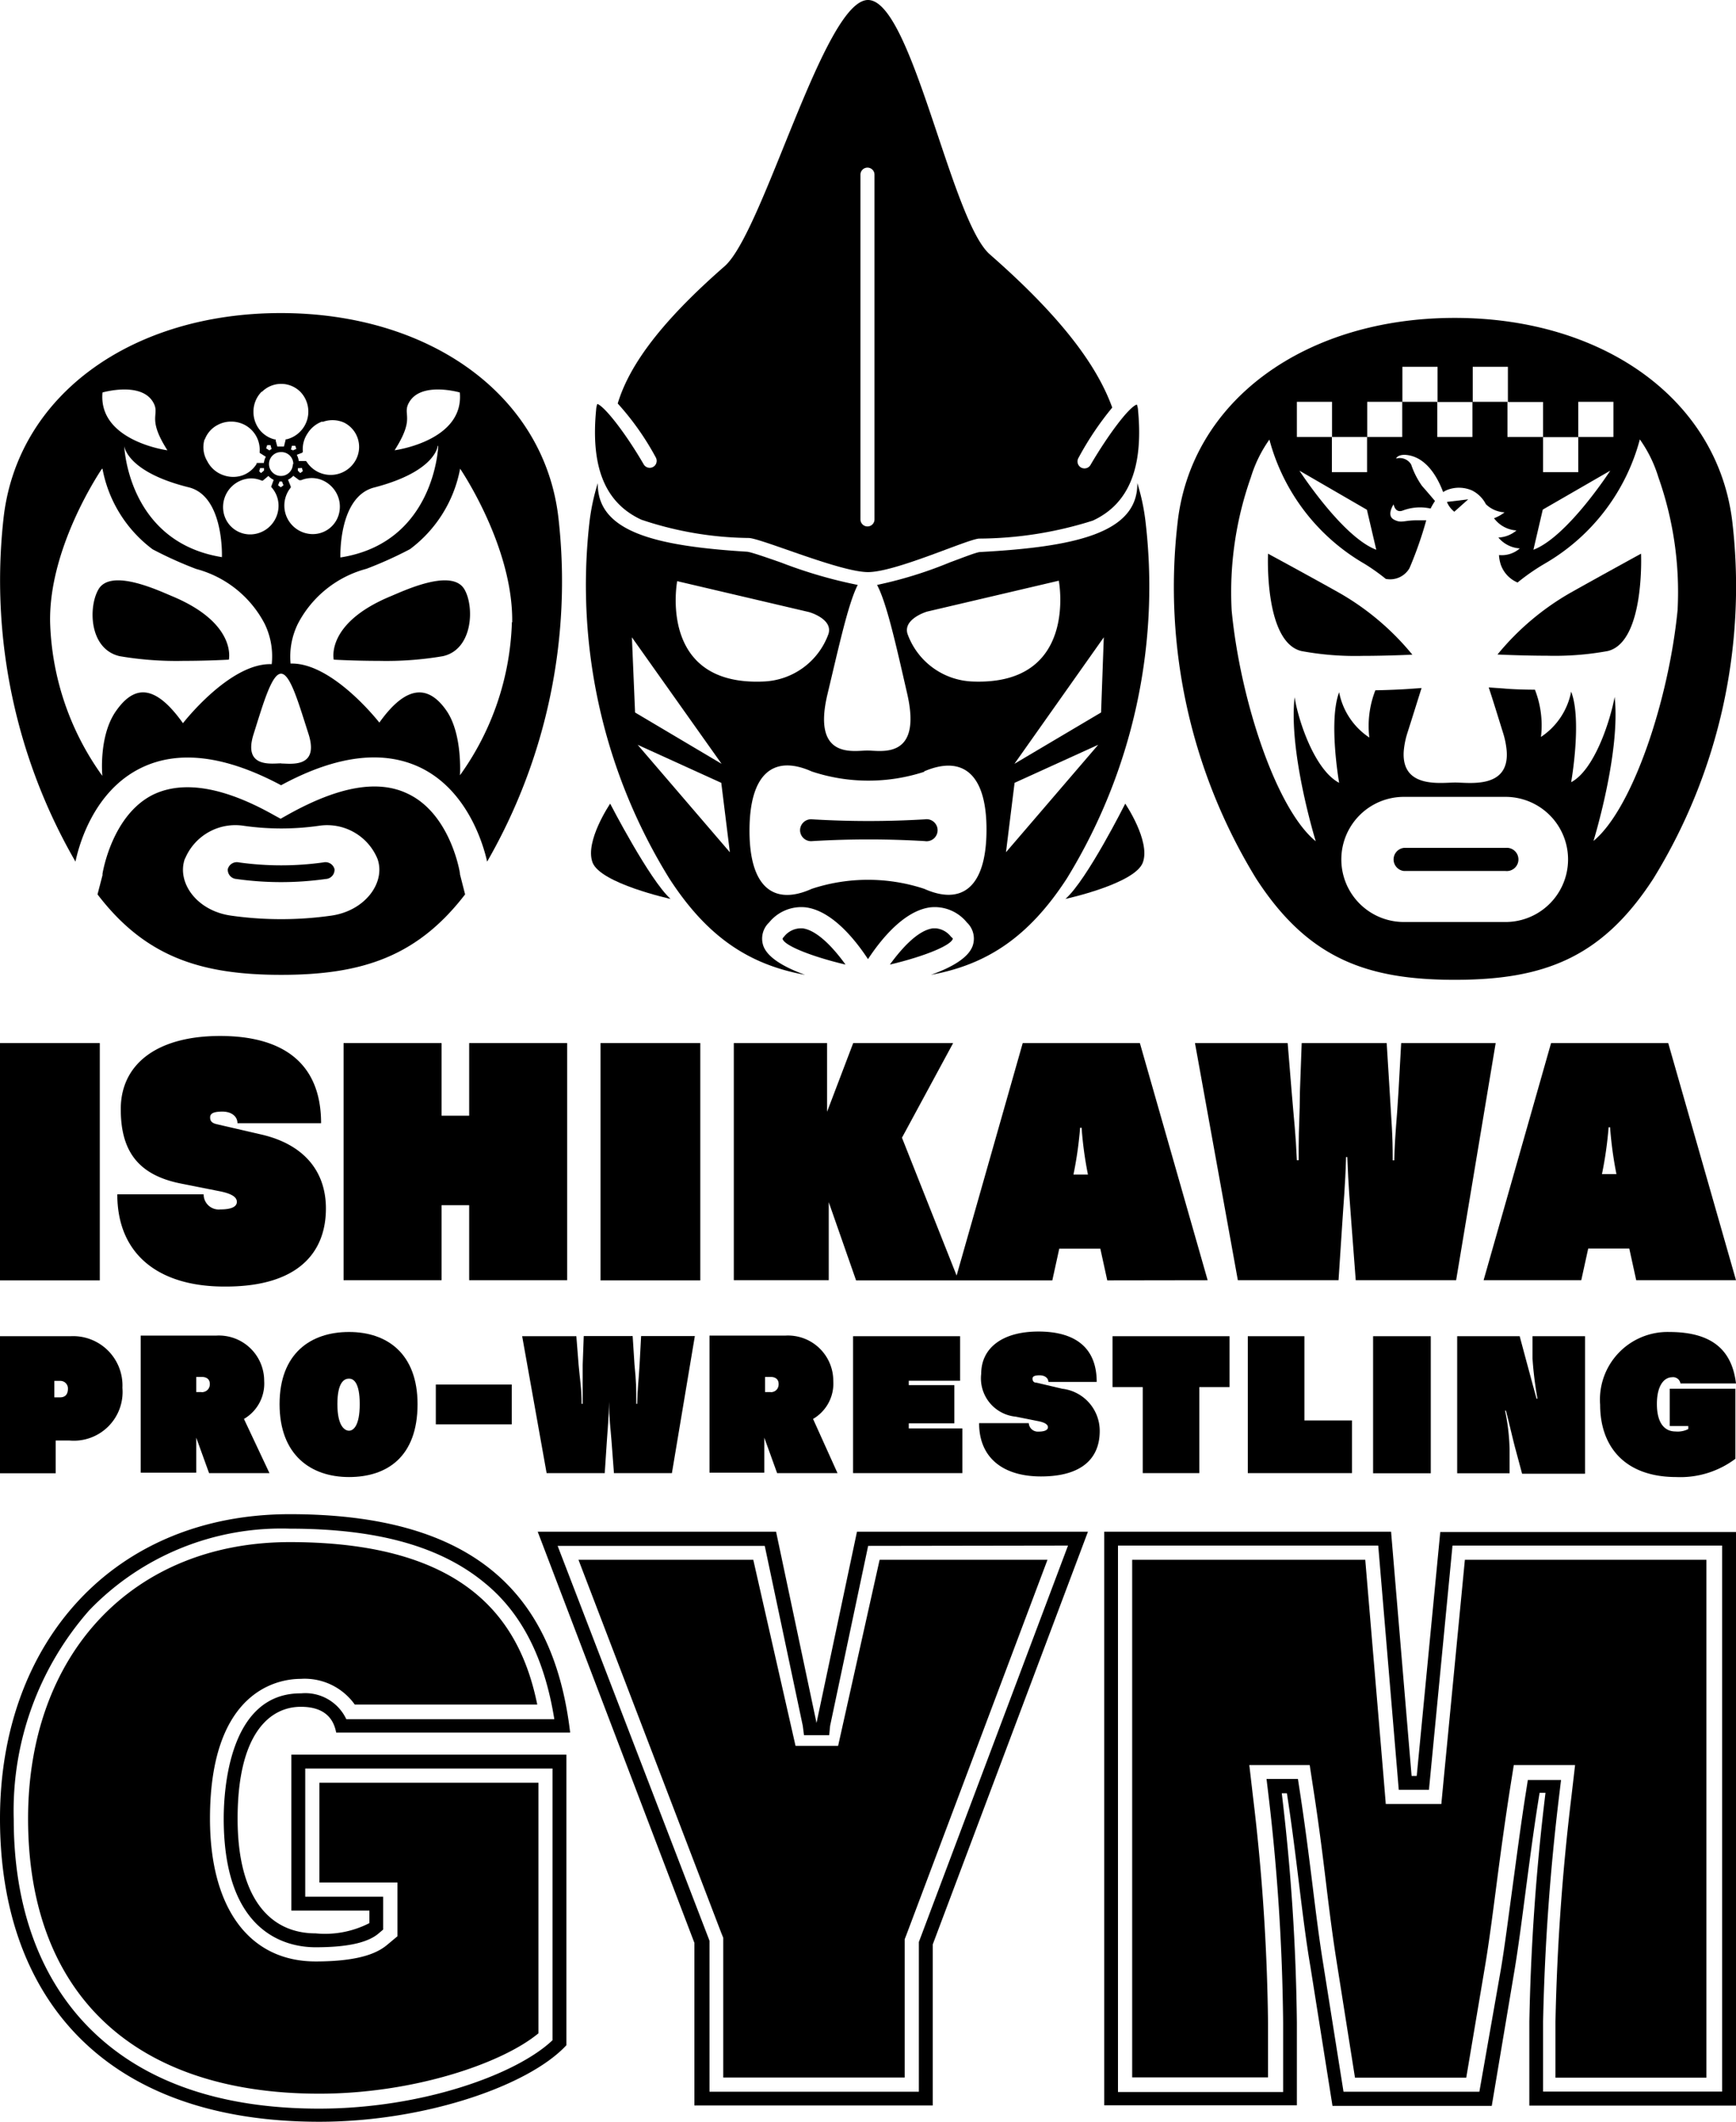 <svg xmlns="http://www.w3.org/2000/svg" width="115" height="140.56" viewBox="0 0 115 140.56"><title>アセット 1</title><path d="M3.69,95.43h.92a3.23,3.23,0,0,0,3.5-3.49,3.27,3.27,0,0,0-3.44-3.42H0v9.08H3.69ZM3.6,91.48H4A.5.5,0,0,1,4.5,92c0,.45-.26.57-.52.57H3.6Z"/><path d="M17.5,91.48a3,3,0,0,0-3.18-3h-5v9.08H13V95.24l.85,2.35h4L16.16,94A2.71,2.71,0,0,0,17.5,91.48Zm-4.14.74H13v-1h.38c.26,0,.52.11.52.47S13.62,92.23,13.36,92.23Z"/><path d="M23.12,97.85c2.52,0,4.54-1.34,4.54-4.83,0-3.33-2-4.78-4.54-4.78s-4.6,1.42-4.6,4.78S20.58,97.85,23.12,97.85Zm0-6.52c.28,0,.71.22.71,1.69s-.44,1.76-.71,1.76-.77-.28-.77-1.76S22.82,91.33,23.12,91.33Z"/><rect x="28.87" y="91.72" width="5.03" height="2.64"/><path d="M36.21,97.59h3.85l.14-2.11c.06-.94.12-1.44.15-2.61h0c0,1.14.09,1.66.16,2.6l.16,2.12h3.84l1.52-9.08H42.47l-.1,1.87c-.07,1.21-.13,1.45-.16,2.62h-.06c0-1,0-1.41-.12-2.62l-.12-1.87H38.67l-.07,1.9c0,.78,0,1.34,0,2.08V93h-.07c0-1-.1-1.45-.2-2.58l-.15-1.9H34.59Z"/><path d="M55.2,91.48a3,3,0,0,0-3.18-3H47v9.08h3.63V95.24l.85,2.35h4L53.86,94A2.71,2.71,0,0,0,55.2,91.48Zm-4.14.74h-.38v-1h.38c.26,0,.52.11.52.47S51.32,92.23,51.05,92.23Z"/><polygon points="63.6 91.47 63.6 88.52 56.51 88.52 56.51 97.59 63.75 97.59 63.75 94.63 60.2 94.63 60.2 94.29 63.22 94.29 63.22 91.76 60.2 91.76 60.2 91.47 63.6 91.47"/><path d="M70.37,92l-1.7-.4c-.21,0-.27-.13-.27-.27s.12-.22.47-.22.58.19.58.44h3.2c0-2.27-1.42-3.34-3.86-3.34S65,89.34,65,91a2.55,2.55,0,0,0,2.29,2.85l1.45.29c.54.1.68.26.68.41s-.15.29-.63.29a.6.6,0,0,1-.64-.56H64.86c0,2.3,1.59,3.53,4.1,3.53,2.8,0,3.89-1.28,3.89-3A2.81,2.81,0,0,0,70.37,92Z"/><polygon points="79.45 97.59 79.45 91.89 81.45 91.89 81.45 88.52 73.7 88.52 73.7 91.89 75.7 91.89 75.7 97.59 79.45 97.59"/><polygon points="82.66 88.52 82.66 97.59 89.56 97.59 89.56 94.1 86.41 94.1 86.41 88.52 82.66 88.52"/><rect x="90.96" y="88.52" width="3.82" height="9.08"/><path d="M101.11,90.16l-.44-1.64H96.53v9.08H100V96a13.45,13.45,0,0,0-.3-2.55h.06c.26,1,.48,2,.63,2.54l.44,1.64H105V88.52h-3.48V90a23.8,23.8,0,0,0,.33,2.66h-.06C101.56,91.84,101.32,90.93,101.11,90.16Z"/><path d="M110.57,88.24A4.48,4.48,0,0,0,106,93.06c0,2.76,1.62,4.79,5.05,4.79a6.06,6.06,0,0,0,3.91-1.21V92h-4.35v2.47h1.23v.2a1.54,1.54,0,0,1-.85.16c-.72,0-1.23-.55-1.23-1.82s.51-1.77,1-1.77a.49.49,0,0,1,.56.41H115C114.74,89.53,113.52,88.24,110.57,88.24Z"/><rect y="69.1" width="6.61" height="15.72"/><path d="M21.59,80.06c0-2.48-1.47-4.25-4.27-4.9l-2.94-.68c-.36-.08-.46-.22-.46-.46s.2-.38.81-.38,1,.32,1,.77h5.54c0-3.93-2.46-5.78-6.69-5.78S8,70.53,8,73.47c0,2.62,1,4.35,4,4.94l2.52.5c.93.18,1.17.44,1.17.71s-.26.5-1.09.5a1,1,0,0,1-1.11-1H7.77c0,4,2.76,6.11,7.09,6.11C19.72,85.26,21.59,83,21.59,80.06Z"/><polygon points="37.57 69.1 31.08 69.1 31.08 73.91 29.25 73.91 29.25 69.1 22.76 69.1 22.76 84.81 29.25 84.81 29.25 79.84 31.08 79.84 31.08 84.81 37.57 84.81 37.57 69.1"/><rect x="39.78" y="69.1" width="6.61" height="15.72"/><path d="M80,84.81,75.51,69.1H67.75L63.37,84.5l-3.62-9.13,3.39-6.27H56.52l-1.73,4.55V69.1H48.61V84.81h6.29V79.64l1.81,5.18h13l.46-2.1h2.72l.46,2.1Zm-8.89-7a25,25,0,0,0,.44-3.1h.1a24.87,24.87,0,0,0,.42,3.1Z"/><path d="M92.82,69.1l-.18,3.24c-.12,2.1-.22,2.52-.28,4.53h-.1c0-1.81-.08-2.44-.2-4.53l-.2-3.24H86.23l-.12,3.28c0,1.35-.08,2.32-.08,3.61v.87h-.12c-.08-1.81-.18-2.52-.34-4.47L85.3,69.1H79.16L82,84.81h6.67l.24-3.65c.1-1.63.2-2.5.26-4.51h.08c.08,2,.16,2.88.28,4.49l.28,3.67h6.65L99.08,69.1Z"/><path d="M102.75,69.1,98.28,84.81h6.47l.46-2.1h2.72l.46,2.1H115L110.51,69.1Zm3.37,8.68a25,25,0,0,0,.44-3.1h.1a24.87,24.87,0,0,0,.42,3.1Z"/><path d="M23.5,112.92H35.59c-1.1-5.38-4.46-10.76-16.39-10.76-10.37,0-17.34,7.36-17.34,18.32,0,11.58,7,18.22,19.29,18.22,6.23,0,12.11-2,14.52-4V118.1H21.16v6.61h5.17v3.56l-.67.56c-.57.48-1.69,1.11-4.75,1.11-4.4,0-7-3.54-7-9.46,0-8.6,4.63-9.26,6-9.26A4.07,4.07,0,0,1,23.5,112.92Z"/><path d="M19.93,113.07c1.41,0,2.14.63,2.34,1.71h15.5c-1.07-9.06-6.19-14.47-18.57-14.47C7.55,100.31,0,108.78,0,120.48s6.77,20.08,21.15,20.08c7,0,13.89-2.39,16.37-5.07V116.24H19.3v10.33h5.17v.83a6.42,6.42,0,0,1-3.56.68c-3,0-5.17-2.29-5.17-7.6C15.74,114.83,17.88,113.07,19.93,113.07Zm-5.11,7.41c0,7.69,4.25,8.52,6.08,8.52,2.07,0,3.42-.29,4.15-.89l.33-.28v-2.18H20.22v-8.49H36.6v18c-2.39,2.27-8.65,4.53-15.46,4.53-6.64,0-11.79-1.83-15.31-5.43-3.22-3.3-4.92-8-4.92-13.73a20.09,20.09,0,0,1,5-13.85,17.64,17.64,0,0,1,13.3-5.41c5.8,0,10,1.18,12.93,3.62,2.44,2,3.94,5,4.58,9H22.94a3,3,0,0,0-3-1.71C15.19,112.15,14.82,118.53,14.82,120.48Z"/><path d="M93.51,119.51H91.8l-.14-1.7-1.22-14.48H75v34.29H84V134a137,137,0,0,0-1-15l-.24-2.07h4l.24,1.57c.35,2.25.61,4.31.85,6.31s.45,3.61.7,5.18l1.21,7.65h7.37l1.25-7.42c.24-1.41.49-3.32.75-5.33s.58-4.35.9-6.39l.25-1.57h4.06l-.24,2.07a149.72,149.72,0,0,0-1.06,14.94v3.7h10V103.33h-16l-1.4,14.5-.16,1.68h-2Z"/><path d="M93.85,117.65h-.34l-1.36-16.18h-19v38H85.91V134a138.38,138.38,0,0,0-1-15.2h.34c.68,4.39,1,8.24,1.56,11.5l1.46,9.21H98.82l1.51-9c.49-2.92,1-7.75,1.66-11.74h.39a147.86,147.86,0,0,0-1.07,15.16v5.56H115v-38H95.41Zm20.23-15.26v36.17H102.22v-4.64a150.66,150.66,0,0,1,1.07-15l.12-1h-2.2l-.12.77c-.32,2-.61,4.24-.9,6.37s-.52,3.94-.76,5.37L98,138.57h-9l-1.34-8.44c-.26-1.59-.48-3.35-.71-5.22s-.5-4-.85-6.28l-.12-.78H83.9l.12,1A138,138,0,0,1,85,134v4.59H74.06V102.39H91.3l1.29,15.34.07.84h2l.08-.83,1.48-15.35Z"/><polygon points="49.9 103.33 38.32 103.33 47.78 128.05 47.91 128.37 47.91 128.72 47.91 137.63 59.93 137.63 59.93 128.81 59.93 128.47 60.05 128.16 69.39 103.33 58.27 103.33 55.52 115.66 52.7 115.66 49.9 103.33"/><path d="M54.09,114.14l-2.68-12.67H35.62L46,128.71v10.77H61.79V128.81l10.28-27.34H56.77Zm16.66-11.75-9.82,26.1-.06.16v9.92H47v-10l-.06-.16-10-26H50.66l2.52,11.92h0l.08.62h1.67l.06-.62h0l2.52-11.92Z"/><path d="M99.74,56.17H93a.77.77,0,0,0,0,1.53h6.73a.77.77,0,1,0,0-1.53Z"/><path d="M63,62.06A1.43,1.43,0,0,0,62,61.5H61.8c-1,.13-2.08,1.34-2.85,2.4,2.21-.52,4.07-1.26,4.17-1.72A.49.49,0,0,0,63,62.06Z"/><path d="M53,61.5a1.43,1.43,0,0,0-1.06.55.39.39,0,0,0-.1.14c.1.46,2,1.2,4.17,1.71-.76-1.06-1.86-2.27-2.84-2.4Z"/><path d="M15.66,58.23a21.18,21.18,0,0,0,5.92,0,.61.61,0,0,0,.58-.65.62.62,0,0,0-.73-.45,20.07,20.07,0,0,1-5.61,0,.62.62,0,0,0-.73.45A.61.61,0,0,0,15.66,58.23Z"/><path d="M5,57.17l0-.08H5Z"/><path d="M32.27,57.08h0l-.05.09Z"/><path d="M96.34,33.9l.92-.82-1.41.17A1.58,1.58,0,0,0,96.34,33.9Z"/><path d="M96.37,64.91c5.88,0,9.75-1.44,13.16-6.71a36.94,36.94,0,0,0,5.24-23.51c-.9-8.16-8.5-13.63-18.4-13.63S78.87,26.53,78,34.7A36.94,36.94,0,0,0,83.21,58.2C86.62,63.47,90.5,64.91,96.37,64.91Zm3.36-3.83H93a4.14,4.14,0,0,1,0-8.29h6.73a4.14,4.14,0,0,1,0,8.29ZM85.91,26.62h2.33v2.33h2.33V26.62h2.33V24.3h2.33v2.33h2.33V24.3h2.33v2.33h2.33v2.33h2.33V26.62h2.33v2.33h-2.33v2.33h-2.33V28.95H99.86V26.62H97.54v2.33H95.21V26.62H92.89v2.33H90.56v2.33H88.23V28.95H85.91Zm20.76,4.56s-2.84,4.39-5.09,5.24l.62-2.66Zm-15.5,5.24c-2.25-.85-5.09-5.24-5.09-5.24l4.47,2.59Zm-8.31-4.79a8.72,8.72,0,0,1,1.23-2.51,13.53,13.53,0,0,0,6.3,8.23,13.42,13.42,0,0,1,1.41,1,1.48,1.48,0,0,0,1.57-.71,25.15,25.15,0,0,0,1.11-3.17l-.67,0c-.81,0-1,.22-1.49-.06s0-1,0-1,.09.61.61.41a3.23,3.23,0,0,1,1.84-.13,3.89,3.89,0,0,1,.29-.5c-.25-.3-.63-.74-.86-1a5.46,5.46,0,0,1-.72-1.42.88.88,0,0,0-1-.39c.11-.26.56-.25.56-.25,1.4.06,2.18,1.46,2.56,2.47a1.5,1.5,0,0,1,.31-.16,2.17,2.17,0,0,1,1.6.05,2.08,2.08,0,0,1,.92.91,1.9,1.9,0,0,0,1.24.54,2.53,2.53,0,0,1-.7.39,2,2,0,0,0,1.49.81,2,2,0,0,1-1.2.47,2,2,0,0,0,1.42.72,1.81,1.81,0,0,1-1.38.44,2.39,2.39,0,0,0,.12.64,2,2,0,0,0,1.11,1.18,14.12,14.12,0,0,1,1.8-1.25,13.53,13.53,0,0,0,6.3-8.23,8.71,8.71,0,0,1,1.23,2.51,22.82,22.82,0,0,1,1.27,8.8c-.59,6-3,13.18-5.57,15.29,0,0,1.81-5.86,1.4-9.54-.28,1.53-1.32,4.82-2.88,5.65,0,0,.73-4.12,0-6a4.66,4.66,0,0,1-2,3,6.49,6.49,0,0,0-.4-3.13c-1.15,0-2-.07-2.06-.08l-1-.07c.3.91.61,1.92.93,2.95a5.48,5.48,0,0,1,.26,1.27c.18,2.52-2.49,2.08-3.41,2.08s-3.58.43-3.41-2.08a5.46,5.46,0,0,1,.25-1.23v0c.32-1,.63-2,.93-2.95l-1,.07s-.91.06-2.06.08a6.49,6.49,0,0,0-.4,3.13,4.66,4.66,0,0,1-2-3c-.72,1.89,0,6,0,6C87.08,51,86,47.72,85.76,46.19c-.41,3.68,1.4,9.54,1.4,9.54-2.6-2.11-5-9.33-5.57-15.29A22.82,22.82,0,0,1,82.86,31.63Z"/><path d="M106.5,43.13c2.47-.59,2.21-6.45,2.21-6.45s-2.85,1.56-4.73,2.62a17.41,17.41,0,0,0-4.78,4.06s1.75.08,3.29.08A19.55,19.55,0,0,0,106.5,43.13Z"/><path d="M90.27,43.45c1.55,0,3.29-.08,3.29-.08a17.41,17.41,0,0,0-4.78-4.06C86.9,38.25,84,36.68,84,36.68s-.27,5.85,2.21,6.45A19.55,19.55,0,0,0,90.27,43.45Z"/><path d="M53,55a.73.73,0,0,0,.82.72,62.74,62.74,0,0,1,7.44,0,.73.73,0,1,0,0-1.44,62.71,62.71,0,0,1-7.44,0A.73.73,0,0,0,53,55Z"/><path d="M53.33,64.58c-1.32-.48-2.49-1.12-2.77-1.94a1.47,1.47,0,0,1,.39-1.53,2.74,2.74,0,0,1,2.43-1c1.76.23,3.3,2.18,4.12,3.43.82-1.25,2.36-3.2,4.12-3.43a2.74,2.74,0,0,1,2.43,1,1.47,1.47,0,0,1,.39,1.53c-.28.83-1.45,1.47-2.77,1.94,3.67-.67,6.46-2.47,9-6.38A36.94,36.94,0,0,0,75.9,34.7,14,14,0,0,0,75.34,32v.06c0,3.27-4.17,4.17-10.4,4.51-.24,0-1.2.39-2,.68a27.46,27.46,0,0,1-4.84,1.5c.65,1.21,1.29,4.13,2,7.22,1,4.38-1.76,3.75-2.64,3.75s-3.69.63-2.64-3.75c.74-3.09,1.37-6,2-7.22a30.92,30.92,0,0,1-5.07-1.48c-.89-.31-2-.7-2.26-.72-5.94-.37-9.89-1.27-9.89-4.48,0,0,0,0,0-.06a14,14,0,0,0-.56,2.66A36.94,36.94,0,0,0,44.34,58.2C46.87,62.11,49.66,63.91,53.33,64.58Zm13.31-8.12.57-4.6,5.54-2.52Zm6.3-9.26L67.2,50.6l5.92-8.38ZM60.12,42c-.32-1,1.28-1.48,1.28-1.48l8.74-2.05s1.32,6.93-5.67,6.68A4.77,4.77,0,0,1,60.12,42Zm1.1,9.1c2.48-1.06,4.14.07,4.13,3.89s-1.65,5-4.13,3.89a11.91,11.91,0,0,0-7.44,0C51.3,60,49.64,58.84,49.65,55s1.65-5,4.13-3.89A11.91,11.91,0,0,0,61.22,51.13ZM44.86,38.5l8.74,2.05S55.2,41,54.88,42a4.77,4.77,0,0,1-4.35,3.15C43.54,45.43,44.86,38.5,44.86,38.5Zm-3,3.72L47.8,50.6l-5.73-3.4Zm5.92,9.64.57,4.6-6.11-7.12Z"/><path d="M44.42,59.55c-1.39-1.25-4-6.31-4-6.31s-1.69,2.49-1.17,3.89S44.42,59.55,44.42,59.55Z"/><path d="M70.58,59.55s4.62-1,5.13-2.42-1.17-3.89-1.17-3.89S72,58.31,70.58,59.55Z"/><path d="M42.49,34.43h0a23,23,0,0,0,7.12,1.21c.89.05,6.05,2.26,7.89,2.26s6.59-2.18,7.36-2.22a25.26,25.26,0,0,0,7.53-1.19h0c2.38-1.1,3.36-3.49,3-7.3a1.26,1.26,0,0,0-.08-.39c-.51.15-1.9,2-3.07,4a.46.46,0,0,1-.8-.46A20.35,20.35,0,0,1,73.68,27c-.94-2.59-3.11-5.77-8.1-10.14C63,14.64,60.41,0,57.5,0S50.57,15.39,48,17.64c-4.58,4-6.39,6.82-7.08,9.09a18.11,18.11,0,0,1,2.52,3.57.46.46,0,0,1-.8.46c-1.16-2-2.56-3.82-3.07-4a1.26,1.26,0,0,0-.08.39C39.12,31,40.11,33.33,42.49,34.43ZM57,11.57a.46.46,0,1,1,.93,0V34.41a.46.46,0,1,1-.93,0Z"/><path d="M22.11,43.7s1.36.08,3,.08a22.25,22.25,0,0,0,4.23-.31c2-.45,2.09-3.28,1.43-4.42-.82-1.43-4,.08-4.89.45C21.54,41.3,22.11,43.7,22.11,43.7Z"/><path d="M7.93,43.47a22.25,22.25,0,0,0,4.23.31c1.63,0,3-.08,3-.08s.56-2.4-3.75-4.2c-.89-.37-4.07-1.88-4.89-.45C5.85,40.2,5.89,43,7.93,43.47Z"/><path d="M18.63,64.58c5.32,0,9-1.19,12.18-5.33l-.34-1.33v-.05c0-.07-.62-3.9-3.4-5.26-2-1-4.65-.51-8,1.36l-.48.27L18.15,54c-3.3-1.86-6-2.32-8-1.36C7.4,54,6.8,57.84,6.79,57.88l0,.1-.33,1.27C9.62,63.39,13.3,64.58,18.63,64.58Zm-6.37-7.7a3.61,3.61,0,0,1,3.91-2.17,17.62,17.62,0,0,0,4.93,0A3.61,3.61,0,0,1,25,56.88c.57,1.55-.78,3.46-3.07,3.78a23.64,23.64,0,0,1-6.61,0C13,60.34,11.69,58.43,12.25,56.88Z"/><path d="M9.33,50.88c2.48-1.22,5.6-.83,9.29,1.14,3.69-2,6.81-2.36,9.29-1.14,3,1.49,4.07,4.9,4.36,6.2A37.23,37.23,0,0,0,37,34.37c-.9-8.16-8.5-13.63-18.4-13.63S1.12,26.2.23,34.37A37.23,37.23,0,0,0,5,57.08C5.27,55.78,6.3,52.37,9.33,50.88Zm9.29-.31c-.61,0-2.54.33-1.82-1.94.66-2.1,1.21-4,1.82-4s1.16,1.95,1.82,4C21.16,50.91,19.24,50.58,18.63,50.58ZM17.34,31.84l.07,0,.37-.31a1.17,1.17,0,0,0,.35.26l-.17.46.05.06a1.83,1.83,0,0,1,.44,1.12,1.9,1.9,0,0,1-.36,1.19,1.88,1.88,0,0,1-1.23.76,1.79,1.79,0,0,1-2.06-1.5,1.9,1.9,0,0,1,1.86-2.19A1.85,1.85,0,0,1,17.34,31.84Zm-.17-.62.06-.21.26,0,0,.08,0,.08-.2.17Zm2.65.59.07,0,.06,0a1.83,1.83,0,0,1,1.2-.07,1.91,1.91,0,0,1,1,.71,1.88,1.88,0,0,1,.34,1.41,1.79,1.79,0,0,1-2.06,1.5,1.89,1.89,0,0,1-1.17-3.06l0-.07-.18-.45a1.17,1.17,0,0,0,.35-.26Zm-.09-.63,0-.08h0l0-.08L20,31l.06.21-.17.13Zm-.33-1.34-.06-.05-.07,0,.07-.26h.22l.07.21Zm0,.9a.79.79,0,1,1-.79-.79A.79.79,0,0,1,19.43,30.75Zm-.62,1.41-.18.13-.18-.13.1-.25h.16Zm-.87-2.36-.06.05-.22-.14.07-.21h.22l.07.26Zm16,11.43a18.3,18.3,0,0,1-3.44,10.14s.18-2.74-.9-4.29-2.52-1.9-4.44.8c0,0-3.11-4-5.88-3.91a4.92,4.92,0,0,1,.49-2.65,7.21,7.21,0,0,1,4.54-3.63,26,26,0,0,0,2.88-1.3,8.64,8.64,0,0,0,3.32-5.33S34,36.2,33.93,41.23ZM27.16,26.56c.85-1.27,3.3-.56,3.3-.56.3,3.22-4.32,3.83-4.32,3.83C27.61,27.52,26.54,27.5,27.16,26.56Zm1.87,3s-.22,6.4-6.48,7.37c0,0-.15-4,2.22-4.63C28.91,31.23,29,29.52,29,29.52Zm-7.68-1.6A1.88,1.88,0,0,1,22.8,28a1.8,1.8,0,0,1,.79,2.43,1.89,1.89,0,0,1-3.27.17l-.05-.06-.48,0a1.16,1.16,0,0,0-.13-.41L20,30l.06-.05v-.07a1.83,1.83,0,0,1,.31-1.16A1.9,1.9,0,0,1,21.36,27.92Zm-4-2a1.8,1.8,0,0,1,2.55,0A1.89,1.89,0,0,1,19,29.1l-.07,0-.12.48-.22,0-.22,0-.11-.4,0-.07-.07,0a1.83,1.83,0,0,1-1-.65,1.91,1.91,0,0,1-.4-1.17A1.88,1.88,0,0,1,17.34,25.94Zm-3.79,3.17a1.79,1.79,0,0,1,.9-1,1.87,1.87,0,0,1,.85-.2,1.92,1.92,0,0,1,.59.09,1.86,1.86,0,0,1,1.3,1.9v.08l.41.26a1.17,1.17,0,0,0-.13.41l-.42,0H17l0,.06a1.83,1.83,0,0,1-.93.76,1.9,1.9,0,0,1-1.24,0,1.88,1.88,0,0,1-1.1-.94A1.79,1.79,0,0,1,13.55,29.11Zm1.15,7.78c-6.26-1-6.48-7.37-6.48-7.37s.13,1.71,4.26,2.74C14.85,32.85,14.7,36.89,14.7,36.89ZM6.79,26s2.45-.71,3.3.56c.62.93-.45,1,1,3.27C11.11,29.84,6.49,29.22,6.79,26Zm0,5.06a8.64,8.64,0,0,0,3.32,5.33,26,26,0,0,0,2.88,1.3,7.21,7.21,0,0,1,4.54,3.63A4.92,4.92,0,0,1,18,44c-2.77-.11-5.88,3.91-5.88,3.91-1.92-2.7-3.28-2.46-4.44-.8s-.9,4.29-.9,4.29A18.3,18.3,0,0,1,3.32,41.23C3.22,36.2,6.75,31.06,6.75,31.06Z"/></svg>